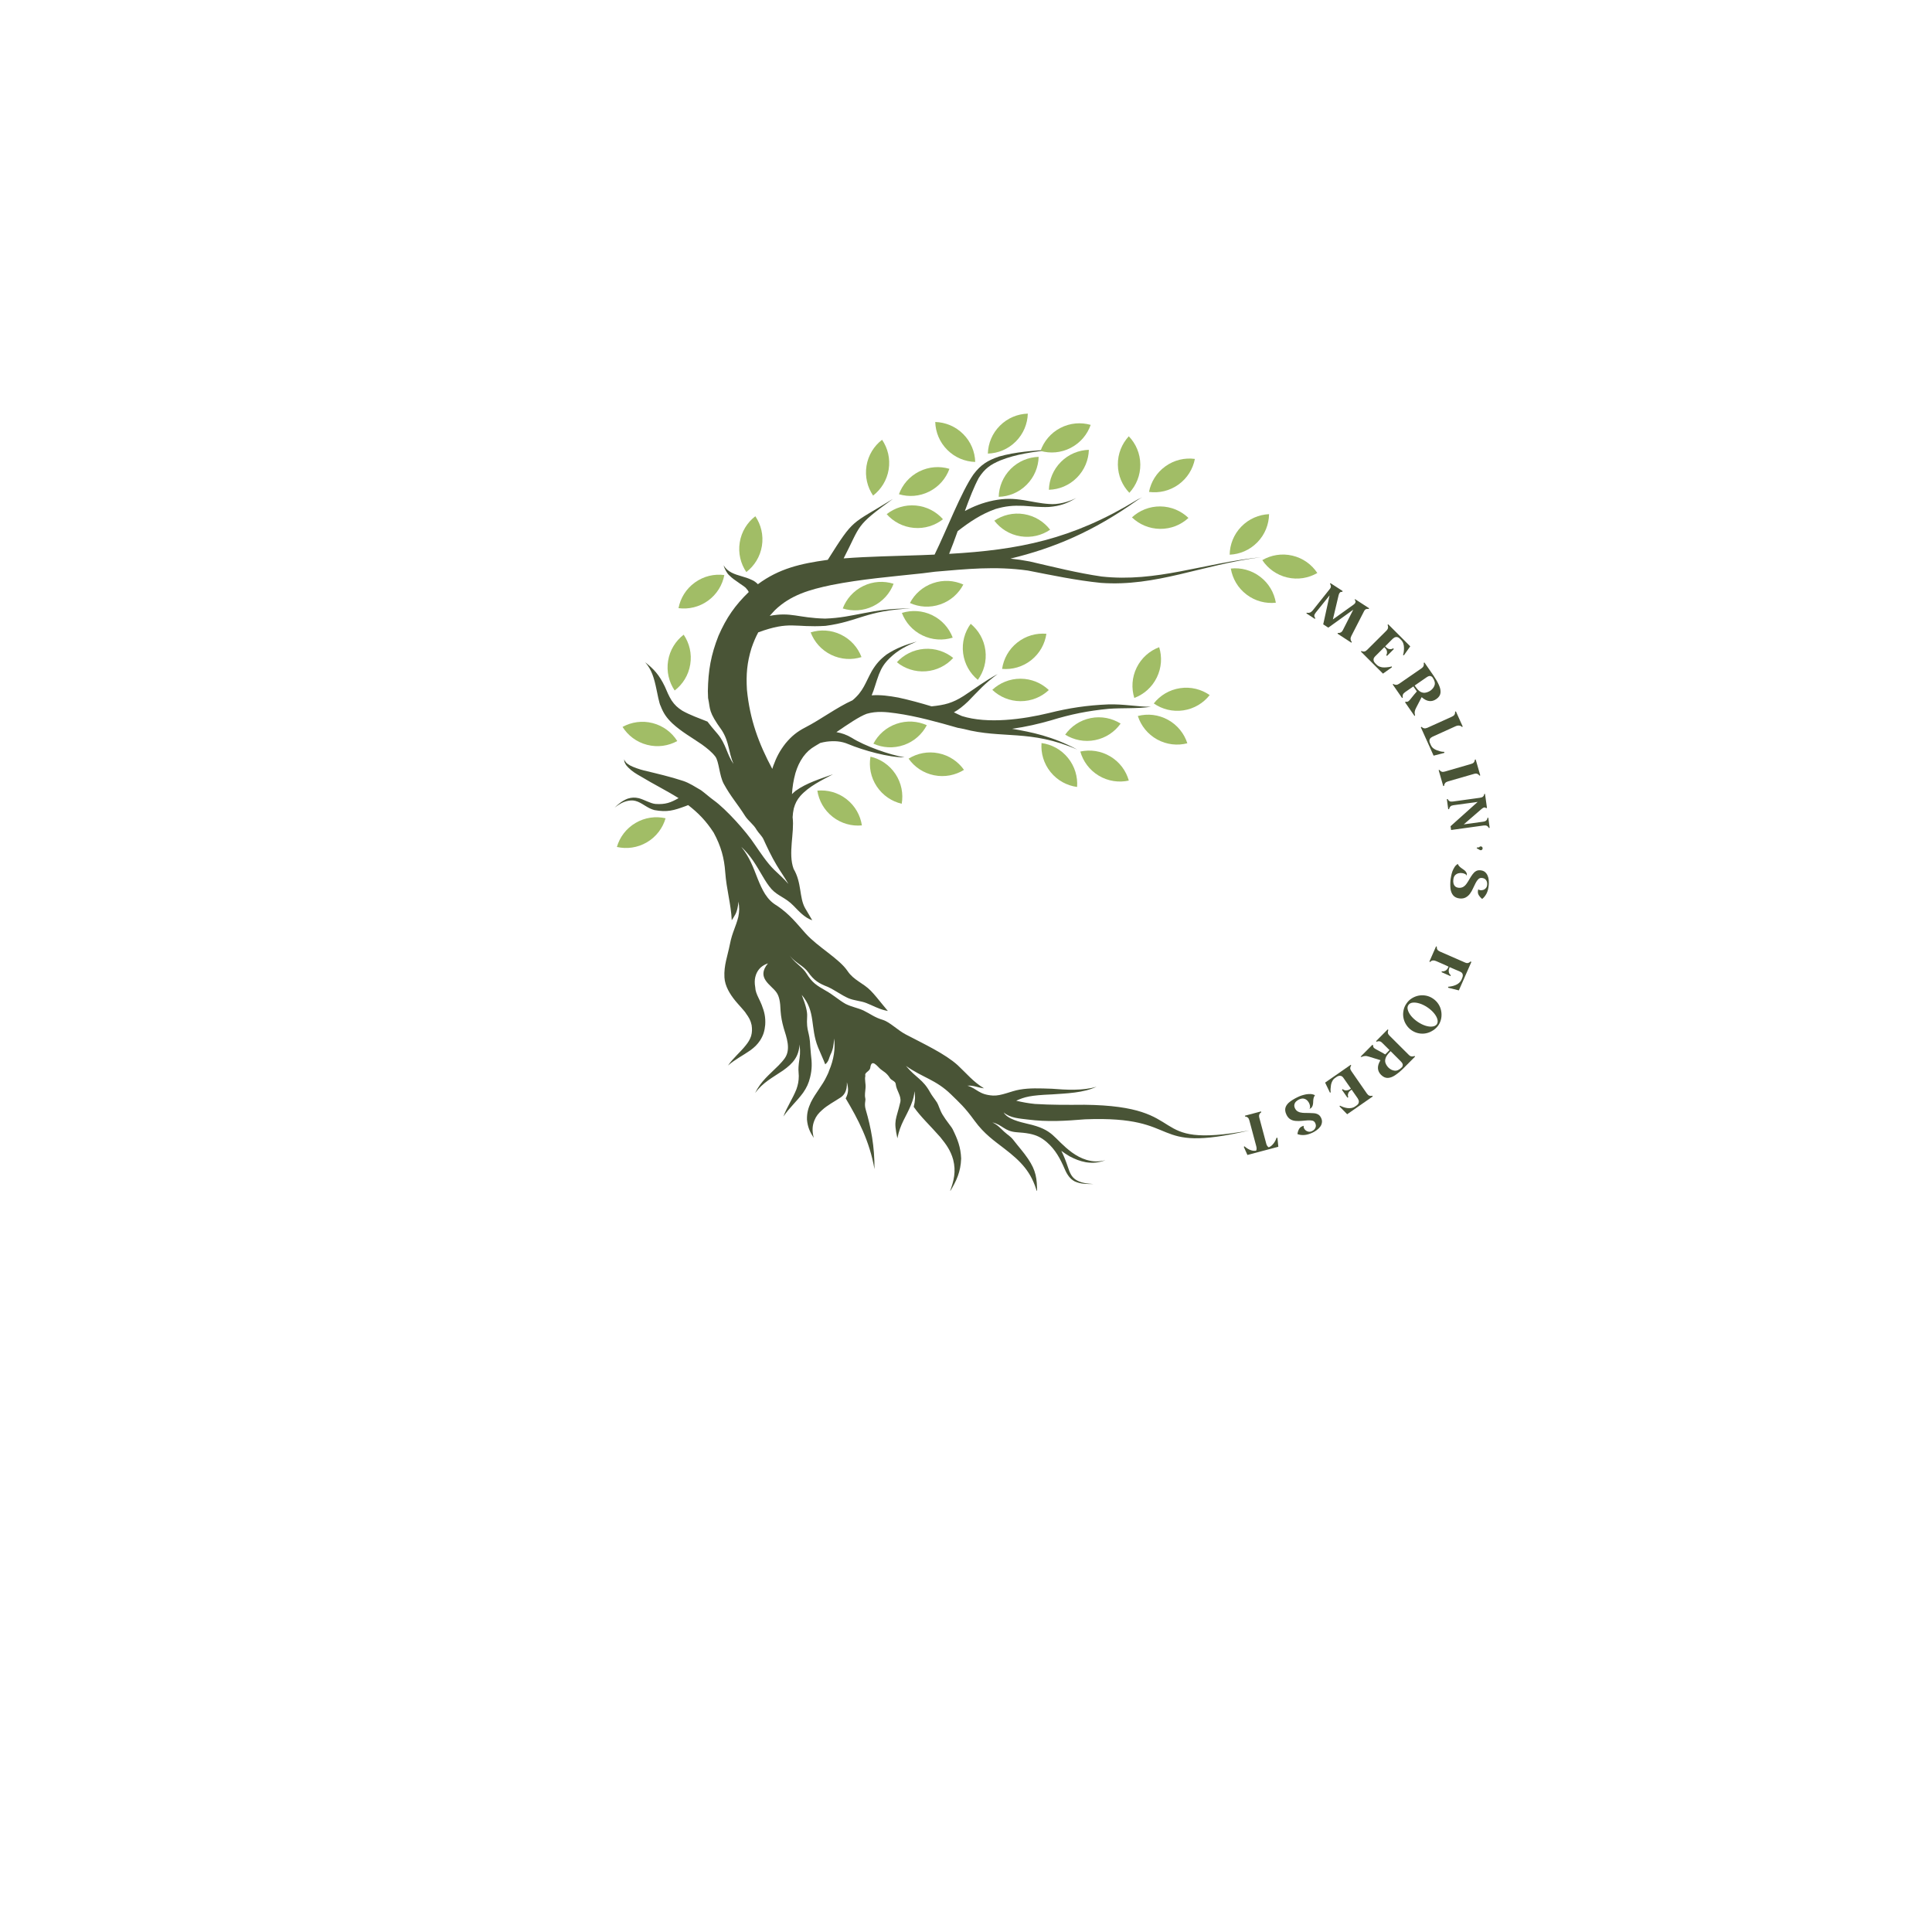 <svg xmlns="http://www.w3.org/2000/svg" xmlns:xlink="http://www.w3.org/1999/xlink" width="500" zoomAndPan="magnify" viewBox="0 0 375 375" height="500" preserveAspectRatio="xMidYMid meet" version="1.0"><defs><g/><clipPath id="7742a269c6"><path d="M 119.293 87 L 245 87 L 245 231.113 L 119.293 231.113 Z M 119.293 87 " clip-rule="nonzero"/></clipPath><clipPath id="7b333edc3d"><path d="M 191 80.363 L 200 80.363 L 200 89 L 191 89 Z M 191 80.363 " clip-rule="nonzero"/></clipPath><clipPath id="5144dde829"><path d="M 245 107.34 L 255.695 107.34 L 255.695 112.75 L 245 112.75 Z M 245 107.34 " clip-rule="nonzero"/></clipPath><clipPath id="9dc3e7cc6e"><path d="M 119.293 158 L 130 158 L 130 165 L 119.293 165 Z M 119.293 158 " clip-rule="nonzero"/></clipPath></defs><g fill="#495436" fill-opacity="1"><g transform="translate(239.67, 114.46)"><g/></g></g><g fill="#495436" fill-opacity="1"><g transform="translate(246.773, 116.383)"><g/></g></g><g fill="#495436" fill-opacity="1"><g transform="translate(253.555, 119.046)"><g><path d="M 4.688 -5.859 L 4.594 -5.734 C 4.594 -5.734 4.617 -5.688 4.672 -5.594 C 4.723 -5.508 4.754 -5.383 4.766 -5.219 C 4.773 -5.062 4.691 -4.879 4.516 -4.672 L 1.219 -0.531 C 1.031 -0.32 0.852 -0.191 0.688 -0.141 C 0.52 -0.098 0.379 -0.082 0.266 -0.094 C 0.16 -0.113 0.109 -0.125 0.109 -0.125 L 0 0 L 1.656 1.078 L 1.75 0.938 C 1.75 0.938 1.719 0.895 1.656 0.812 C 1.594 0.727 1.555 0.609 1.547 0.453 C 1.547 0.297 1.641 0.098 1.828 -0.141 L 4.516 -3.484 L 3.281 2.141 L 4.266 2.781 L 9.109 -0.703 L 7.109 3.234 C 6.973 3.492 6.828 3.656 6.672 3.719 C 6.523 3.789 6.395 3.82 6.281 3.812 C 6.176 3.801 6.125 3.797 6.125 3.797 L 6.062 3.953 L 8.75 5.703 L 8.828 5.547 C 8.828 5.547 8.789 5.5 8.719 5.406 C 8.656 5.312 8.613 5.176 8.594 5 C 8.57 4.832 8.625 4.625 8.75 4.375 L 11.172 -0.344 C 11.285 -0.582 11.414 -0.734 11.562 -0.797 C 11.707 -0.859 11.832 -0.879 11.938 -0.859 C 12.051 -0.848 12.109 -0.844 12.109 -0.844 L 12.188 -0.984 L 9.469 -2.75 L 9.375 -2.609 C 9.52 -2.516 9.578 -2.375 9.547 -2.188 C 9.516 -2.008 9.391 -1.844 9.172 -1.688 L 5.156 1.188 L 6.281 -3.562 C 6.344 -3.789 6.422 -3.945 6.516 -4.031 C 6.609 -4.125 6.703 -4.172 6.797 -4.172 C 6.898 -4.172 6.969 -4.164 7 -4.156 L 7.031 -4.344 Z M 4.688 -5.859 "/></g></g></g><g fill="#495436" fill-opacity="1"><g transform="translate(264.152, 126.471)"><g><path d="M 7.5 -2.562 L 7.812 -2.25 C 8.008 -2.051 8.148 -1.816 8.234 -1.547 C 8.316 -1.285 8.359 -1.031 8.359 -0.781 C 8.367 -0.531 8.359 -0.289 8.328 -0.062 C 8.305 0.156 8.273 0.332 8.234 0.469 C 8.191 0.602 8.172 0.672 8.172 0.672 L 8.344 0.719 L 9.578 -1.016 L 5.297 -5.297 L 5.172 -5.172 C 5.172 -5.172 5.191 -5.117 5.234 -5.016 C 5.273 -4.91 5.285 -4.773 5.266 -4.609 C 5.242 -4.441 5.141 -4.258 4.953 -4.062 L 1.219 -0.344 C 1.02 -0.145 0.836 -0.035 0.672 -0.016 C 0.504 0.004 0.367 -0.004 0.266 -0.047 C 0.172 -0.098 0.125 -0.125 0.125 -0.125 L 0 0 L 4.281 4.281 L 6.016 3.047 L 5.969 2.875 C 5.969 2.875 5.898 2.895 5.766 2.938 C 5.629 2.977 5.445 3.008 5.219 3.031 C 5 3.062 4.758 3.078 4.5 3.078 C 4.238 3.086 3.977 3.047 3.719 2.953 C 3.457 2.867 3.227 2.727 3.031 2.531 L 2.734 2.234 C 2.691 2.191 2.629 2.102 2.547 1.969 C 2.473 1.844 2.441 1.688 2.453 1.5 C 2.461 1.312 2.578 1.109 2.797 0.891 L 4.547 -0.859 L 4.641 -0.766 C 4.836 -0.566 4.961 -0.379 5.016 -0.203 C 5.066 -0.023 5.082 0.129 5.062 0.266 C 5.051 0.41 5.02 0.52 4.969 0.594 C 4.926 0.676 4.906 0.719 4.906 0.719 L 5.078 0.828 L 6.391 -0.484 L 6.266 -0.641 C 6.266 -0.641 6.223 -0.613 6.141 -0.562 C 6.066 -0.52 5.957 -0.488 5.812 -0.469 C 5.676 -0.457 5.52 -0.477 5.344 -0.531 C 5.176 -0.594 4.992 -0.723 4.797 -0.922 L 4.703 -1.016 L 6.172 -2.484 C 6.391 -2.68 6.582 -2.789 6.75 -2.812 C 6.926 -2.844 7.078 -2.828 7.203 -2.766 C 7.328 -2.703 7.426 -2.633 7.5 -2.562 Z M 7.5 -2.562 "/></g></g></g><g fill="#495436" fill-opacity="1"><g transform="translate(270.318, 132.845)"><g><path d="M 6.156 -4.266 L 6.016 -4.156 C 6.016 -4.156 6.023 -4.102 6.047 -4 C 6.066 -3.895 6.051 -3.766 6 -3.609 C 5.957 -3.453 5.82 -3.289 5.594 -3.125 L 1.25 -0.125 C 1.031 0.02 0.836 0.086 0.672 0.078 C 0.504 0.078 0.375 0.051 0.281 0 C 0.188 -0.062 0.141 -0.094 0.141 -0.094 L 0 0 L 1.828 2.641 L 1.969 2.547 C 1.969 2.547 1.957 2.492 1.938 2.391 C 1.914 2.285 1.93 2.148 1.984 1.984 C 2.047 1.816 2.203 1.645 2.453 1.469 L 4.016 0.391 C 4.016 0.391 4.047 0.438 4.109 0.531 C 4.18 0.625 4.258 0.734 4.344 0.859 C 4.438 0.992 4.516 1.109 4.578 1.203 C 4.641 1.297 4.676 1.348 4.688 1.359 C 4.664 1.379 4.617 1.438 4.547 1.531 C 4.473 1.625 4.344 1.773 4.156 1.984 C 3.977 2.203 3.719 2.523 3.375 2.953 C 3.195 3.172 3.039 3.301 2.906 3.344 C 2.781 3.383 2.68 3.391 2.609 3.359 C 2.535 3.336 2.5 3.328 2.5 3.328 L 2.422 3.5 L 4.25 6.141 L 4.344 5.969 C 4.344 5.969 4.328 5.906 4.297 5.781 C 4.266 5.664 4.258 5.5 4.281 5.281 C 4.312 5.062 4.406 4.805 4.562 4.516 L 5.625 2.469 C 6.613 3.352 7.562 3.477 8.469 2.844 C 8.957 2.508 9.227 2.109 9.281 1.641 C 9.332 1.18 9.227 0.672 8.969 0.109 C 8.719 -0.453 8.379 -1.047 7.953 -1.672 Z M 7.734 -1.359 C 8.129 -0.797 8.266 -0.301 8.141 0.125 C 8.016 0.551 7.738 0.914 7.312 1.219 C 7.02 1.406 6.719 1.531 6.406 1.594 C 6.094 1.664 5.77 1.617 5.438 1.453 C 5.102 1.285 4.766 0.945 4.422 0.438 L 4.266 0.219 L 6.547 -1.359 C 6.867 -1.586 7.129 -1.676 7.328 -1.625 C 7.523 -1.57 7.66 -1.484 7.734 -1.359 Z M 7.734 -1.359 "/></g></g></g><g fill="#495436" fill-opacity="1"><g transform="translate(275.776, 141.157)"><g><path d="M 8.141 -0.125 L 6.812 -3.078 L 6.656 -3.016 C 6.656 -3.016 6.656 -2.957 6.656 -2.844 C 6.664 -2.727 6.629 -2.598 6.547 -2.453 C 6.473 -2.305 6.312 -2.176 6.062 -2.062 L 1.266 0.109 C 1.016 0.211 0.805 0.242 0.641 0.203 C 0.484 0.172 0.363 0.113 0.281 0.031 C 0.195 -0.039 0.156 -0.078 0.156 -0.078 L 0 0 L 2.484 5.516 L 4.547 4.984 L 4.578 4.781 C 4.578 4.781 4.504 4.773 4.359 4.766 C 4.211 4.766 4.031 4.738 3.812 4.688 C 3.602 4.633 3.375 4.562 3.125 4.469 C 2.883 4.383 2.656 4.258 2.438 4.094 C 2.227 3.926 2.066 3.719 1.953 3.469 L 1.766 3.047 C 1.723 2.953 1.691 2.832 1.672 2.688 C 1.66 2.539 1.695 2.391 1.781 2.234 C 1.875 2.086 2.047 1.953 2.297 1.828 L 6.812 -0.219 C 7.031 -0.312 7.223 -0.348 7.391 -0.328 C 7.555 -0.316 7.691 -0.281 7.797 -0.219 C 7.898 -0.156 7.961 -0.098 7.984 -0.047 Z M 8.141 -0.125 "/></g></g></g><g fill="#495436" fill-opacity="1"><g transform="translate(279.241, 149.486)"><g><path d="M 7.188 -2.078 L 7.031 -2.031 C 7.031 -2.031 7.02 -1.973 7 -1.859 C 6.988 -1.754 6.93 -1.633 6.828 -1.5 C 6.734 -1.375 6.555 -1.273 6.297 -1.203 L 1.234 0.266 C 0.961 0.348 0.75 0.359 0.594 0.297 C 0.445 0.242 0.336 0.172 0.266 0.078 C 0.203 -0.004 0.172 -0.047 0.172 -0.047 L 0 0 L 0.891 3.094 L 1.062 3.047 C 1.062 3.047 1.066 2.988 1.078 2.875 C 1.098 2.77 1.16 2.645 1.266 2.5 C 1.367 2.363 1.562 2.254 1.844 2.172 L 6.781 0.75 C 7.07 0.656 7.301 0.641 7.469 0.703 C 7.633 0.773 7.75 0.852 7.812 0.938 C 7.883 1.02 7.922 1.062 7.922 1.062 L 8.078 1.016 Z M 7.188 -2.078 "/></g></g></g><g fill="#495436" fill-opacity="1"><g transform="translate(280.832, 155.119)"><g><path d="M 7.781 1.641 L 7.406 -1.031 L 7.25 -1 C 7.25 -1 7.238 -0.941 7.219 -0.828 C 7.207 -0.723 7.141 -0.613 7.016 -0.5 C 6.898 -0.383 6.691 -0.305 6.391 -0.266 L 1.188 0.453 C 0.895 0.492 0.676 0.473 0.531 0.391 C 0.395 0.316 0.301 0.227 0.25 0.125 C 0.195 0.02 0.172 -0.031 0.172 -0.031 L 0 0 L 0.266 1.953 L 0.438 1.922 C 0.438 1.922 0.453 1.863 0.484 1.75 C 0.516 1.645 0.586 1.531 0.703 1.406 C 0.816 1.289 1.008 1.211 1.281 1.172 L 5.984 0.531 L 0.719 5.25 L 0.828 5.984 L 7.141 5.109 C 7.41 5.078 7.617 5.098 7.766 5.172 C 7.91 5.254 8.008 5.344 8.062 5.438 C 8.125 5.539 8.156 5.594 8.156 5.594 L 8.312 5.562 L 8.047 3.594 L 7.891 3.625 C 7.891 3.625 7.879 3.676 7.859 3.781 C 7.848 3.895 7.781 4.008 7.656 4.125 C 7.539 4.25 7.332 4.332 7.031 4.375 L 3.281 4.891 L 6.734 1.906 C 6.941 1.727 7.109 1.629 7.234 1.609 C 7.359 1.598 7.453 1.613 7.516 1.656 C 7.578 1.707 7.617 1.75 7.641 1.781 Z M 7.781 1.641 "/></g></g></g><g fill="#495436" fill-opacity="1"><g transform="translate(281.789, 164.389)"><g><path d="M 5.312 0.062 C 5.258 0.094 5.203 0.102 5.141 0.094 C 5.078 0.082 5.02 0.082 4.969 0.094 C 4.914 0.113 4.867 0.164 4.828 0.25 L 5.453 0.594 C 5.547 0.645 5.641 0.656 5.734 0.625 C 5.828 0.594 5.898 0.531 5.953 0.438 C 5.992 0.352 6 0.258 5.969 0.156 C 5.945 0.051 5.891 -0.02 5.797 -0.062 C 5.711 -0.102 5.625 -0.113 5.531 -0.094 C 5.445 -0.07 5.375 -0.02 5.312 0.062 Z M 5.312 0.062 "/></g></g></g><g fill="#495436" fill-opacity="1"><g transform="translate(281.886, 167.58)"><g><path d="M 7.078 4.219 C 7.109 3.914 7.109 3.602 7.078 3.281 C 7.055 2.957 6.984 2.656 6.859 2.375 C 6.742 2.102 6.57 1.867 6.344 1.672 C 6.113 1.484 5.816 1.375 5.453 1.344 C 5.109 1.312 4.816 1.367 4.578 1.516 C 4.336 1.66 4.125 1.863 3.938 2.125 C 3.75 2.383 3.566 2.66 3.391 2.953 L 3.297 3.125 C 3.129 3.414 2.953 3.691 2.766 3.953 C 2.586 4.211 2.375 4.414 2.125 4.562 C 1.875 4.707 1.578 4.766 1.234 4.734 C 0.941 4.703 0.711 4.609 0.547 4.453 C 0.391 4.297 0.285 4.102 0.234 3.875 C 0.18 3.645 0.172 3.422 0.203 3.203 C 0.234 2.816 0.344 2.52 0.531 2.312 C 0.727 2.113 0.953 1.984 1.203 1.922 C 1.453 1.859 1.695 1.848 1.938 1.891 C 2.188 1.93 2.391 2 2.547 2.094 C 2.711 2.195 2.789 2.312 2.781 2.438 C 2.844 2.188 2.832 1.977 2.75 1.812 C 2.664 1.645 2.547 1.492 2.391 1.359 C 2.234 1.234 2.066 1.113 1.891 1 C 1.711 0.883 1.551 0.754 1.406 0.609 C 1.258 0.473 1.148 0.305 1.078 0.109 C 0.828 0.254 0.617 0.453 0.453 0.703 C 0.285 0.961 0.145 1.238 0.031 1.531 C -0.07 1.82 -0.148 2.102 -0.203 2.375 C -0.266 2.656 -0.305 2.891 -0.328 3.078 C -0.398 3.766 -0.406 4.375 -0.344 4.906 C -0.281 5.438 -0.109 5.867 0.172 6.203 C 0.453 6.547 0.879 6.75 1.453 6.812 C 1.922 6.852 2.316 6.781 2.641 6.594 C 2.961 6.414 3.234 6.172 3.453 5.859 C 3.68 5.547 3.875 5.207 4.031 4.844 C 4.195 4.488 4.359 4.156 4.516 3.844 C 4.672 3.531 4.848 3.273 5.047 3.078 C 5.242 2.879 5.477 2.797 5.75 2.828 C 6.102 2.859 6.367 2.992 6.547 3.234 C 6.734 3.484 6.805 3.801 6.766 4.188 C 6.742 4.445 6.656 4.66 6.5 4.828 C 6.352 4.992 6.18 5.102 5.984 5.156 C 5.785 5.219 5.598 5.234 5.422 5.203 C 5.242 5.18 5.117 5.117 5.047 5.016 C 4.922 5.453 4.941 5.816 5.109 6.109 C 5.273 6.398 5.504 6.664 5.797 6.906 C 6.129 6.656 6.41 6.312 6.641 5.875 C 6.867 5.445 7.016 4.895 7.078 4.219 Z M 7.078 4.219 "/></g></g></g><g fill="#495436" fill-opacity="1"><g transform="translate(280.722, 176.626)"><g/></g></g><g fill="#495436" fill-opacity="1"><g transform="translate(278.739, 183.687)"><g><path d="M 5.109 6.047 L 4.938 6.469 C 4.82 6.719 4.66 6.93 4.453 7.109 C 4.242 7.285 4.02 7.422 3.781 7.516 C 3.539 7.617 3.305 7.691 3.078 7.734 C 2.859 7.785 2.676 7.816 2.531 7.828 C 2.395 7.836 2.328 7.844 2.328 7.844 L 2.359 8.031 L 4.422 8.547 L 6.859 3.016 L 6.688 2.938 C 6.688 2.938 6.645 2.973 6.562 3.047 C 6.477 3.129 6.352 3.191 6.188 3.234 C 6.031 3.273 5.832 3.238 5.594 3.125 L 0.766 1.016 C 0.504 0.898 0.332 0.77 0.25 0.625 C 0.176 0.477 0.141 0.348 0.141 0.234 C 0.148 0.117 0.156 0.062 0.156 0.062 L 0 0 L -1.297 2.953 L -1.125 3.031 C -1.102 2.977 -1.039 2.914 -0.938 2.844 C -0.844 2.781 -0.711 2.742 -0.547 2.734 C -0.391 2.723 -0.191 2.77 0.047 2.875 C 0.547 3.094 0.988 3.285 1.375 3.453 C 1.77 3.629 2.117 3.789 2.422 3.938 L 2.375 4.047 C 2.27 4.297 2.145 4.477 2 4.594 C 1.863 4.707 1.723 4.781 1.578 4.812 C 1.441 4.852 1.328 4.863 1.234 4.844 C 1.148 4.832 1.109 4.828 1.109 4.828 L 1.078 5.016 L 2.781 5.766 L 2.875 5.609 C 2.875 5.609 2.836 5.578 2.766 5.516 C 2.691 5.461 2.625 5.375 2.562 5.25 C 2.5 5.125 2.461 4.969 2.453 4.781 C 2.441 4.602 2.488 4.391 2.594 4.141 L 2.641 4.031 C 3.117 4.238 3.488 4.398 3.75 4.516 C 4.008 4.629 4.195 4.707 4.312 4.75 C 4.438 4.801 4.508 4.832 4.531 4.844 C 4.551 4.852 4.562 4.859 4.562 4.859 C 4.832 4.973 5.008 5.102 5.094 5.25 C 5.176 5.406 5.207 5.551 5.188 5.688 C 5.176 5.832 5.148 5.953 5.109 6.047 Z M 5.109 6.047 "/></g></g></g><g fill="#495436" fill-opacity="1"><g transform="translate(275.04, 191.734)"><g><path d="M 4.156 7.266 C 4.438 6.836 4.617 6.383 4.703 5.906 C 4.785 5.426 4.781 4.953 4.688 4.484 C 4.602 4.016 4.426 3.57 4.156 3.156 C 3.883 2.738 3.535 2.383 3.109 2.094 C 2.68 1.801 2.223 1.609 1.734 1.516 C 1.254 1.43 0.781 1.43 0.312 1.516 C -0.156 1.609 -0.598 1.785 -1.016 2.047 C -1.43 2.305 -1.781 2.648 -2.062 3.078 C -2.352 3.492 -2.539 3.941 -2.625 4.422 C -2.719 4.91 -2.719 5.391 -2.625 5.859 C -2.531 6.336 -2.348 6.781 -2.078 7.188 C -1.816 7.602 -1.473 7.957 -1.047 8.25 C -0.617 8.539 -0.16 8.734 0.328 8.828 C 0.816 8.922 1.289 8.922 1.75 8.828 C 2.219 8.734 2.66 8.551 3.078 8.281 C 3.504 8.02 3.863 7.68 4.156 7.266 Z M 3.859 7.062 C 3.672 7.32 3.379 7.473 2.984 7.516 C 2.598 7.566 2.156 7.516 1.656 7.359 C 1.156 7.203 0.648 6.953 0.141 6.609 C -0.367 6.266 -0.789 5.891 -1.125 5.484 C -1.457 5.078 -1.676 4.68 -1.781 4.297 C -1.895 3.922 -1.859 3.602 -1.672 3.344 C -1.504 3.082 -1.223 2.926 -0.828 2.875 C -0.43 2.832 0.016 2.891 0.516 3.047 C 1.016 3.203 1.52 3.453 2.031 3.797 C 2.539 4.141 2.961 4.516 3.297 4.922 C 3.629 5.328 3.848 5.719 3.953 6.094 C 4.055 6.477 4.023 6.801 3.859 7.062 Z M 3.859 7.062 "/></g></g></g><g fill="#495436" fill-opacity="1"><g transform="translate(269.356, 199.801)"><g><path d="M 5.312 5.281 L 5.188 5.156 C 5.188 5.156 5.133 5.176 5.031 5.219 C 4.926 5.258 4.789 5.27 4.625 5.25 C 4.457 5.238 4.273 5.133 4.078 4.938 L 0.344 1.219 C 0.156 1.031 0.051 0.852 0.031 0.688 C 0.008 0.52 0.02 0.383 0.062 0.281 C 0.102 0.176 0.125 0.125 0.125 0.125 L 0 0 L -2.266 2.281 L -2.141 2.406 C -2.141 2.406 -2.094 2.383 -2 2.344 C -1.906 2.301 -1.77 2.289 -1.594 2.312 C -1.414 2.332 -1.223 2.453 -1.016 2.672 L 0.344 4.016 C 0.344 4.016 0.301 4.055 0.219 4.141 C 0.145 4.223 0.055 4.316 -0.047 4.422 C -0.16 4.535 -0.258 4.633 -0.344 4.719 C -0.426 4.801 -0.473 4.848 -0.484 4.859 C -0.504 4.836 -0.566 4.801 -0.672 4.75 C -0.773 4.695 -0.945 4.598 -1.188 4.453 C -1.438 4.316 -1.801 4.117 -2.281 3.859 C -2.539 3.723 -2.703 3.594 -2.766 3.469 C -2.828 3.344 -2.848 3.242 -2.828 3.172 C -2.816 3.109 -2.812 3.078 -2.812 3.078 L -3 3.016 L -5.266 5.297 L -5.078 5.359 C -5.078 5.359 -5.02 5.332 -4.906 5.281 C -4.789 5.227 -4.625 5.191 -4.406 5.172 C -4.195 5.148 -3.938 5.191 -3.625 5.297 L -1.406 5.984 C -2.102 7.109 -2.062 8.062 -1.281 8.844 C -0.852 9.258 -0.406 9.453 0.062 9.422 C 0.531 9.391 1.016 9.195 1.516 8.844 C 2.023 8.5 2.551 8.055 3.094 7.516 Z M 2.75 7.359 C 2.258 7.848 1.789 8.066 1.344 8.016 C 0.906 7.973 0.5 7.77 0.125 7.406 C -0.113 7.156 -0.289 6.883 -0.406 6.594 C -0.531 6.301 -0.535 5.973 -0.422 5.609 C -0.316 5.254 -0.051 4.859 0.375 4.422 L 0.562 4.234 L 2.516 6.188 C 2.797 6.469 2.93 6.707 2.922 6.906 C 2.91 7.102 2.852 7.254 2.75 7.359 Z M 2.75 7.359 "/></g></g></g><g fill="#495436" fill-opacity="1"><g transform="translate(262.174, 206.679)"><g><path d="M 1.203 7.844 L 0.844 8.094 C 0.613 8.25 0.359 8.348 0.078 8.391 C -0.191 8.43 -0.453 8.43 -0.703 8.391 C -0.953 8.348 -1.188 8.289 -1.406 8.219 C -1.625 8.145 -1.789 8.078 -1.906 8.016 C -2.031 7.953 -2.094 7.922 -2.094 7.922 L -2.172 8.078 L -0.688 9.594 L 4.281 6.141 L 4.172 6 C 4.172 6 4.113 6.008 4 6.031 C 3.895 6.051 3.766 6.035 3.609 5.984 C 3.453 5.93 3.297 5.797 3.141 5.578 L 0.141 1.25 C -0.023 1.02 -0.102 0.82 -0.094 0.656 C -0.082 0.5 -0.051 0.375 0 0.281 C 0.062 0.188 0.094 0.141 0.094 0.141 L 0 0 L -4.969 3.453 L -4.047 5.375 L -3.875 5.375 C -3.875 5.375 -3.883 5.301 -3.906 5.156 C -3.926 5.008 -3.926 4.82 -3.906 4.594 C -3.895 4.375 -3.867 4.141 -3.828 3.891 C -3.785 3.641 -3.695 3.391 -3.562 3.141 C -3.438 2.898 -3.258 2.703 -3.031 2.547 L -2.688 2.312 C -2.633 2.27 -2.535 2.223 -2.391 2.172 C -2.254 2.117 -2.094 2.113 -1.906 2.156 C -1.719 2.195 -1.539 2.344 -1.375 2.594 L 0.031 4.609 L -0.078 4.703 C -0.305 4.848 -0.508 4.93 -0.688 4.953 C -0.863 4.984 -1.02 4.977 -1.156 4.938 C -1.289 4.895 -1.391 4.848 -1.453 4.797 C -1.523 4.742 -1.562 4.719 -1.562 4.719 L -1.703 4.859 L -0.641 6.375 L -0.469 6.297 C -0.469 6.297 -0.484 6.25 -0.516 6.156 C -0.547 6.07 -0.555 5.957 -0.547 5.812 C -0.535 5.676 -0.488 5.523 -0.406 5.359 C -0.32 5.203 -0.164 5.051 0.062 4.906 L 0.172 4.812 L 1.359 6.516 C 1.516 6.766 1.586 6.973 1.578 7.141 C 1.578 7.316 1.535 7.461 1.453 7.578 C 1.367 7.691 1.285 7.781 1.203 7.844 Z M 1.203 7.844 "/></g></g></g><g fill="#495436" fill-opacity="1"><g transform="translate(254.782, 211.603)"><g><path d="M 0 8.234 C 0.27 8.109 0.535 7.945 0.797 7.75 C 1.055 7.562 1.273 7.348 1.453 7.109 C 1.641 6.867 1.754 6.598 1.797 6.297 C 1.848 6.004 1.797 5.695 1.641 5.375 C 1.492 5.062 1.297 4.836 1.047 4.703 C 0.797 4.566 0.508 4.488 0.188 4.469 C -0.133 4.445 -0.461 4.43 -0.797 4.422 L -1 4.422 C -1.332 4.43 -1.656 4.422 -1.969 4.391 C -2.289 4.367 -2.578 4.289 -2.828 4.156 C -3.086 4.031 -3.289 3.812 -3.438 3.5 C -3.562 3.219 -3.594 2.969 -3.531 2.75 C -3.477 2.531 -3.367 2.344 -3.203 2.188 C -3.035 2.031 -2.852 1.906 -2.656 1.812 C -2.301 1.645 -1.988 1.586 -1.719 1.641 C -1.445 1.703 -1.219 1.828 -1.031 2.016 C -0.852 2.203 -0.719 2.41 -0.625 2.641 C -0.539 2.867 -0.5 3.078 -0.5 3.266 C -0.5 3.461 -0.555 3.586 -0.672 3.641 C -0.422 3.566 -0.242 3.445 -0.141 3.281 C -0.035 3.125 0.031 2.941 0.062 2.734 C 0.094 2.535 0.109 2.332 0.109 2.125 C 0.117 1.926 0.145 1.727 0.188 1.531 C 0.238 1.332 0.328 1.148 0.453 0.984 C 0.203 0.848 -0.07 0.77 -0.375 0.75 C -0.688 0.738 -0.992 0.758 -1.297 0.812 C -1.598 0.875 -1.879 0.945 -2.141 1.031 C -2.41 1.125 -2.629 1.211 -2.797 1.297 C -3.422 1.586 -3.945 1.895 -4.375 2.219 C -4.812 2.539 -5.102 2.906 -5.25 3.312 C -5.395 3.727 -5.344 4.203 -5.094 4.734 C -4.895 5.16 -4.633 5.469 -4.312 5.656 C -4 5.844 -3.648 5.945 -3.266 5.969 C -2.879 6 -2.488 5.992 -2.094 5.953 C -1.707 5.91 -1.336 5.879 -0.984 5.859 C -0.641 5.836 -0.332 5.852 -0.062 5.906 C 0.195 5.969 0.383 6.125 0.5 6.375 C 0.656 6.695 0.672 7 0.547 7.281 C 0.43 7.57 0.203 7.797 -0.141 7.953 C -0.379 8.066 -0.609 8.098 -0.828 8.047 C -1.047 8.004 -1.227 7.914 -1.375 7.781 C -1.531 7.645 -1.641 7.492 -1.703 7.328 C -1.766 7.16 -1.766 7.02 -1.703 6.906 C -2.16 7.02 -2.469 7.223 -2.625 7.516 C -2.789 7.805 -2.898 8.141 -2.953 8.516 C -2.578 8.672 -2.145 8.734 -1.656 8.703 C -1.164 8.68 -0.613 8.523 0 8.234 Z M 0 8.234 "/></g></g></g><g fill="#495436" fill-opacity="1"><g transform="translate(246.466, 215.274)"><g><path d="M 1.656 7.312 L 1.484 5.578 L 1.312 5.562 C 1.312 5.562 1.285 5.629 1.234 5.766 C 1.191 5.91 1.109 6.086 0.984 6.297 C 0.867 6.516 0.711 6.723 0.516 6.922 C 0.328 7.129 0.086 7.297 -0.203 7.422 C -0.285 7.379 -0.367 7.305 -0.453 7.203 C -0.547 7.098 -0.617 6.953 -0.672 6.766 L -2.031 1.688 C -2.102 1.414 -2.102 1.203 -2.031 1.047 C -1.969 0.891 -1.891 0.781 -1.797 0.719 C -1.703 0.656 -1.656 0.625 -1.656 0.625 L -1.703 0.453 L -4.828 1.281 L -4.781 1.453 C -4.781 1.453 -4.723 1.457 -4.609 1.469 C -4.504 1.488 -4.383 1.551 -4.25 1.656 C -4.125 1.77 -4.023 1.969 -3.953 2.25 L -2.625 7.219 C -2.57 7.426 -2.551 7.598 -2.562 7.734 C -2.57 7.879 -2.609 7.992 -2.672 8.078 C -2.984 8.117 -3.273 8.098 -3.547 8.016 C -3.816 7.941 -4.055 7.836 -4.266 7.703 C -4.473 7.578 -4.633 7.461 -4.75 7.359 C -4.875 7.266 -4.938 7.219 -4.938 7.219 L -5.047 7.328 L -4.344 8.906 Z M 1.656 7.312 "/></g></g></g><g clip-path="url(#7742a269c6)"><path fill="#495436" d="M 223.395 137.188 C 220.676 137.586 217.898 137.375 215.168 137.582 C 211.164 137.969 207.828 138.641 203.984 139.824 C 201.629 140.504 199.055 141.098 196.438 141.457 C 200.23 142.109 204.219 142.887 209.082 145.484 C 199.969 141.535 194.5 143.457 187.074 141.496 C 186.68 141.434 186.289 141.355 185.902 141.27 C 181.973 140.145 177.941 139.016 173.883 138.445 C 171.941 138.172 170.145 137.992 168.238 138.543 C 166.812 139.051 164.547 140.602 162.344 142.109 C 163.371 142.281 164.336 142.613 165.332 143.211 C 167.762 144.758 172.738 146.562 175.594 146.992 C 172.594 147.074 167.465 145.605 164.66 144.434 C 163.25 143.836 161.949 143.773 160.445 143.953 C 160.016 144.02 159.605 144.102 159.211 144.207 C 158.867 144.422 158.543 144.613 158.242 144.785 C 157.227 145.375 156.582 145.969 155.887 146.906 C 155.168 147.938 154.766 148.852 154.395 150.047 C 154.004 151.461 153.801 152.797 153.723 154.141 C 153.93 153.93 154.16 153.719 154.418 153.508 C 156.559 151.961 159.223 151.176 161.684 150.281 C 159.5 151.438 157.02 152.621 155.355 154.484 C 154.684 155.277 154.352 155.926 154.074 156.922 C 153.945 157.508 153.875 158.066 153.848 158.625 L 153.852 158.652 C 154.227 161.684 152.93 165.645 154.039 168.648 C 155.648 171.379 155.105 174.188 156.262 176.254 C 156.441 176.578 157.484 178.297 157.656 178.621 C 156.199 178.145 155.105 176.914 154.02 175.801 C 152.445 174.188 151.02 173.949 149.762 172.586 C 149.086 171.82 148.594 171.031 148.078 170.156 C 146.727 167.891 145.836 166.215 143.871 164.359 C 145.531 166.449 146.148 168.219 147.098 170.648 C 147.52 171.68 147.914 172.594 148.508 173.547 C 149.176 174.551 149.785 175.188 150.832 175.805 C 153.359 177.516 154.699 179.328 156.371 181.184 C 158.785 183.867 162.867 186.031 164.535 188.512 C 165.715 190.266 167.543 190.797 169.004 192.289 C 169.766 193.07 170.512 194.012 171.355 195.047 C 171.668 195.43 171.988 195.824 172.332 196.227 C 172.156 196.188 171.977 196.152 171.801 196.117 C 170.398 195.781 169.449 195.195 168.141 194.684 C 167.035 194.25 165.824 194.242 164.66 193.746 C 163.348 193.172 162.109 192.219 160.691 191.559 C 158.93 190.883 158 190.297 156.867 188.711 C 155.992 187.492 154.492 186.938 153.438 185.672 C 153.391 185.613 153.34 185.551 153.293 185.488 C 153.332 185.547 153.375 185.605 153.418 185.66 C 153.996 186.441 154.66 186.988 155.262 187.527 C 154.59 187.004 153.836 186.449 153.203 185.547 C 153.836 186.449 154.59 187.004 155.262 187.527 C 155.742 187.957 156.184 188.387 156.52 188.926 C 157.711 190.832 158.5 191.25 160.324 192.316 C 161.734 193.105 162.805 194.105 164.137 194.863 C 165.383 195.473 166.406 195.605 167.562 196.117 C 168.988 196.812 169.781 197.508 171.402 197.973 C 172.758 198.418 174.238 199.965 175.793 200.777 C 179.488 202.711 183.43 204.543 185.875 206.742 C 187.715 208.461 188.832 209.918 190.996 211.246 C 189.805 211.109 188.953 210.629 187.781 210.734 C 189.68 211.301 189.969 212.477 192.738 212.648 C 194.391 212.727 196.176 211.789 197.926 211.492 C 199.863 211.164 201.637 211.238 204.18 211.324 C 206.871 211.543 210.266 211.734 212.848 210.926 C 210.34 212.141 206.945 212.227 204.18 212.422 C 199.984 212.598 198.875 212.906 197.246 213.648 C 198.457 213.945 199.676 214.156 200.883 214.277 C 204.035 214.48 207.32 214.457 210.484 214.434 C 231.918 214.676 221.727 223.172 242.504 219.422 C 222.504 224.066 230.086 216.5 210.621 217.258 C 206.766 217.57 203.367 217.793 199.496 217.301 C 197.965 217.102 196.09 217.039 194.816 215.922 C 195.512 217.211 198.012 217.789 199.375 218.113 C 204.684 219.285 204.32 220.887 208.062 223.688 C 209.004 224.352 209.797 224.793 210.902 225.137 C 212.227 225.512 213.227 225.523 214.566 225.191 C 213.234 225.688 212.199 225.797 210.793 225.594 C 209.578 225.367 208.684 225.004 207.598 224.434 C 206.988 224.078 206.473 223.723 206.004 223.379 C 206.52 224.391 206.922 225.453 207.316 226.633 C 207.48 227.145 207.641 227.574 207.91 228.039 C 208.164 228.438 208.387 228.688 208.777 228.961 C 209.789 229.625 210.992 229.734 212.172 229.816 C 210.934 229.832 209.723 229.832 208.578 229.297 C 208.102 229.035 207.809 228.773 207.469 228.348 C 207.105 227.871 206.883 227.434 206.648 226.883 C 205.77 224.859 204.859 223.156 203.18 221.688 C 202.09 220.766 201.211 220.34 199.82 220.051 C 198.961 219.883 198.152 219.828 197.32 219.766 C 194.922 219.578 194.602 218.324 192.617 217.859 C 193.621 218.324 194.16 218.969 194.895 219.648 C 195.629 220.332 196.109 220.504 196.738 221.324 C 197.645 222.504 198.695 223.66 199.543 224.922 C 201.098 227.219 201.289 228.766 201.297 231.414 C 200.191 227.477 198.191 225.445 194.984 222.973 C 193 221.441 191.051 220.129 189.152 217.523 C 187.184 214.82 186.285 214.094 184.602 212.434 C 181.66 209.551 179.043 209.156 175.848 206.891 C 177.824 209.273 179.129 209.441 180.566 212.078 C 180.891 212.676 181.441 213.324 181.879 214.008 C 182.168 214.453 182.398 215.426 182.945 216.344 C 183.656 217.539 184.684 218.707 184.91 219.18 C 185.871 221.137 186.473 222.66 186.559 224.871 C 186.473 227.434 185.66 229.207 184.34 231.367 C 185.164 229.195 185.594 227.371 185.008 225.078 C 184.504 223.293 183.672 222.156 182.527 220.734 C 180.562 218.488 178.594 216.668 177.352 214.836 C 177.629 213.699 177.695 212.879 177.477 211.797 C 177.477 212.512 177.281 213.355 176.812 214.492 C 175.852 216.824 174.738 218.113 174.18 220.941 C 173.395 217.293 173.914 217.512 174.758 213.887 C 174.977 212.676 174 211.695 173.867 210.461 C 173.832 209.789 172.992 209.758 172.68 209.168 C 172.047 208.18 171.426 207.957 170.898 207.508 C 170.297 207 169.164 205.355 168.918 207.25 C 168.824 207.992 167.727 208.137 167.969 208.809 C 167.777 209.543 168.086 210.395 167.996 211.211 C 167.797 213.02 167.914 212.758 167.98 213.348 C 168.016 213.652 167.734 214.324 168.027 215.336 C 169.07 218.918 169.766 222.531 169.738 226.938 C 168.777 221.43 166.535 217.211 164.148 213.199 C 164.723 212.086 164.703 211.305 164.383 210.062 C 164.453 211.859 163.77 212.613 163.141 213.031 C 161.926 213.836 160.578 214.527 159.574 215.457 C 158.875 216.074 158.422 216.609 158.07 217.484 C 157.598 218.656 157.656 219.648 157.945 220.863 C 157.18 219.684 156.758 218.723 156.633 217.312 C 156.609 216.031 156.863 215.113 157.391 213.957 C 158.301 212.129 159.656 210.633 160.422 208.973 C 160.625 208.574 160.809 208.207 160.93 207.801 C 161.836 205.703 162.184 203.398 161.891 201.574 C 161.84 202.711 161.711 203.711 161.184 204.73 C 160.898 205.336 160.887 206.016 160.176 206.586 C 159.84 205.676 159.203 204.324 158.785 203.293 C 157.211 199.371 158.402 196.375 155.613 193.102 C 156.445 195.203 156.719 196.41 156.664 197.305 C 156.484 200.379 157.16 200.055 157.273 203.156 C 157.285 203.582 157.383 204.066 157.402 204.66 C 157.609 206.258 157.633 207.523 157.246 209.094 C 156.957 210.285 156.574 211.105 155.879 212.109 C 154.66 213.777 153.25 214.969 152.059 216.719 C 152.734 214.867 153.855 213.273 154.582 211.434 C 154.906 210.512 155.039 209.82 155.043 208.84 C 154.98 207.762 154.934 207.535 155.051 206.43 C 155.273 204.758 155.375 204.496 155.199 202.719 C 155.035 205.117 153.938 206.387 152.004 207.77 C 149.922 209.188 148.109 210.066 146.566 212.152 C 147.734 209.77 149.34 208.598 151.148 206.773 C 151.598 206.305 151.984 205.879 152.324 205.402 C 153.555 203.648 152.664 201.352 152.105 199.508 C 151.793 198.375 151.594 197.406 151.512 196.23 C 151.453 194.434 151.246 193.414 150.746 192.676 C 149.715 191.145 146.688 189.848 149.062 186.988 C 148.492 187.188 148.082 187.41 147.625 187.812 C 147.188 188.246 146.941 188.637 146.727 189.211 C 146.512 189.852 146.465 190.363 146.512 191.035 C 146.531 191.266 146.559 191.48 146.598 191.688 C 146.605 192.277 146.891 193.004 147.199 193.633 C 147.422 194.09 147.645 194.559 147.844 195.047 C 148.375 196.406 148.617 197.445 148.527 198.914 C 148.414 200.094 148.172 200.945 147.535 201.945 C 146.988 202.762 146.457 203.262 145.676 203.844 C 144.16 204.91 142.734 205.578 141.301 206.82 C 142.324 205.332 143.672 204.27 144.758 202.891 C 145.23 202.301 145.547 201.816 145.789 201.094 C 146 200.34 145.996 199.754 145.891 198.98 C 145.703 198.062 145.348 197.465 144.801 196.719 C 144.645 196.363 143.113 194.75 142.762 194.297 C 141.68 192.977 140.707 191.406 140.613 189.707 C 140.484 187.363 141.219 185.59 141.688 183.207 C 142.125 180.965 142.828 179.902 143.309 177.957 C 143.527 176.875 143.531 176.078 143.328 174.996 C 143.305 175.766 143.039 177.066 142.594 177.707 C 142.414 178.039 142.23 178.336 142.031 178.617 C 141.887 175.457 141 172.602 140.766 169.277 C 140.574 166.578 139.965 164.273 138.52 161.609 C 137.047 159.332 135.52 157.777 133.574 156.27 C 133.398 156.332 133.23 156.398 133.07 156.465 C 130.773 157.312 129.52 157.688 127.023 157.238 C 125.707 156.883 125.008 156.121 123.797 155.605 C 123.133 155.352 122.648 155.301 121.949 155.43 C 120.906 155.625 120.125 156.125 119.293 156.762 C 120.086 156.004 120.805 155.414 121.836 155.016 C 122.625 154.773 123.195 154.754 124 154.93 C 125.102 155.23 126.191 155.934 127.207 156.047 C 129.172 156.18 130.191 155.781 131.711 154.918 C 129.301 153.41 126.844 152.203 124.438 150.742 C 123.539 150.238 122.691 149.734 121.965 148.996 C 121.695 148.734 121.492 148.492 121.328 148.152 C 121.203 147.988 121.141 147.566 121.156 147.359 C 121.23 147.629 121.344 147.801 121.531 148.008 C 121.605 148.137 122.141 148.484 122.285 148.566 C 122.867 148.898 124.285 149.383 124.934 149.531 C 127.508 150.156 130.078 150.742 132.594 151.574 C 133.832 151.984 134.934 152.73 136.062 153.379 C 136.934 154.02 137.707 154.734 138.562 155.352 C 140.898 157.027 144.828 161.371 146.492 163.914 C 147.434 165.273 148.863 167.473 150.309 168.867 C 151.344 169.867 152.012 170.41 153.027 171.574 C 152.285 170.277 151.496 169.18 150.75 167.938 C 149.781 166.34 148.77 164.195 148.195 162.91 C 147.906 162.273 147.207 161.645 146.863 161.078 C 146.266 160 145.277 159.383 144.637 158.398 C 143.113 155.98 141.852 154.652 140.48 152.137 C 139.602 150.516 139.57 147.781 138.828 146.828 C 138.129 145.93 137.234 145.227 136.211 144.484 C 134.238 143.121 132.293 142.059 130.512 140.414 C 129.402 139.355 128.77 138.453 128.223 137.016 C 127.98 136.652 127.539 134.383 127.422 133.812 C 126.957 131.562 126.488 129.977 125.223 128.539 C 126.871 129.828 127.945 130.969 129.051 133.27 C 129.457 134.211 129.809 135.086 130.359 135.961 C 130.969 136.855 131.52 137.355 132.43 137.945 C 133.922 138.785 135.668 139.406 137.316 140.059 C 137.777 140.676 138.398 141.43 139.289 142.457 C 140.93 144.406 141.055 146.395 142.371 148.277 C 141.371 145.934 141.574 144.078 140.121 141.777 C 137.414 138.016 137.93 137.766 137.438 135.492 C 137.414 135.047 137.402 134.598 137.395 134.141 C 137.465 130.148 137.984 127.125 139.461 123.398 C 141 119.879 142.703 117.449 145.336 114.91 C 145.227 114.668 145.078 114.465 144.855 114.23 C 144.711 113.957 143.609 113.301 143.332 113.07 C 142.688 112.633 142.141 112.262 141.582 111.707 C 141.086 111.289 140.609 110.34 140.438 109.719 C 140.871 110.395 141.293 110.77 142 111.145 C 142.633 111.465 143.215 111.637 143.895 111.836 C 144.633 112.051 145.27 112.242 145.969 112.582 C 146.352 112.734 146.758 113.043 147.109 113.395 C 151.238 110.344 155.387 109.398 160.547 108.68 L 160.668 108.664 C 165.895 100.391 165.035 101.977 173.32 96.836 C 165.902 102.199 167.156 101.793 163.75 108.383 C 168.75 107.996 173.766 107.938 178.781 107.754 C 179.668 107.723 180.543 107.688 181.402 107.648 C 183.688 103.012 186.602 95.406 188.957 92.066 C 190.387 90.18 191.695 89.379 193.918 88.613 C 197.105 87.707 200.496 87.484 203.789 87.273 C 203.797 87.27 203.859 87.262 203.859 87.262 C 203.934 87.258 204.262 87.172 204.359 87.152 C 204.199 87.199 204.035 87.25 203.871 87.301 C 203.863 87.301 203.793 87.312 203.793 87.316 C 200.551 87.711 197.238 88.137 194.188 89.355 C 192.23 90.176 191.133 90.961 189.98 92.754 C 189.07 94.438 188.18 96.723 187.281 99.188 C 188.996 98.266 190.727 97.578 192.824 97.145 C 195.031 96.719 196.551 96.742 198.75 97.086 C 200.387 97.348 201.91 97.715 203.578 97.82 C 205.332 98 207.359 97.441 208.914 96.652 C 207.082 97.75 205.707 98.234 203.582 98.402 C 201.879 98.477 200.324 98.277 198.641 98.18 C 196.609 98.102 195.223 98.219 193.254 98.789 C 190.484 99.762 188.188 101.305 185.883 103.098 C 185.34 104.609 184.789 106.109 184.227 107.504 C 197.719 106.738 208.078 104.727 220.664 97.039 C 221.082 96.77 221.215 96.855 221.711 96.484 C 221.297 96.828 221.094 96.84 220.719 97.113 C 212.191 103.18 204.574 106.387 196.129 108.426 C 197.348 108.551 198.586 108.73 199.855 108.977 C 204.504 110.051 209.09 111.211 213.816 111.902 C 224.52 113.074 233.406 109.344 244.809 108.145 C 233.188 109.641 224.402 113.914 213.676 113.137 C 208.855 112.645 204.227 111.668 199.484 110.738 C 193.133 109.855 187.605 110.453 181.488 110.969 C 180.691 111.074 179.879 111.176 179.055 111.277 C 173.145 111.918 167.195 112.395 161.355 113.559 C 157.23 114.43 153.469 115.457 150.375 118.469 C 150.027 118.832 149.707 119.188 149.402 119.539 C 153.621 118.746 154.789 119.93 160.145 120.07 C 165.883 119.887 169.125 118.055 176.742 118.109 C 168.121 118.496 166.629 120.637 160.219 121.48 C 154.121 121.859 153.406 120.465 147.176 122.738 C 146.68 123.656 146.258 124.648 145.867 125.789 C 144.988 128.645 144.801 130.926 144.98 133.898 C 145.551 139.691 147.258 144.309 149.898 149.242 C 149.961 149.039 150.027 148.836 150.098 148.629 C 150.715 146.949 151.367 145.699 152.477 144.285 C 153.648 142.879 154.723 142.004 156.355 141.168 C 159.27 139.672 162.465 137.273 165.465 135.93 C 167.605 134.152 167.93 132.566 169.23 130.23 C 170.066 128.852 170.805 128.012 172.094 127.031 C 173.973 125.789 175.773 125.145 177.93 124.523 C 175.934 125.359 174.25 126.211 172.688 127.738 C 171.66 128.75 171.133 129.562 170.602 130.891 C 169.969 132.574 169.711 133.781 169.188 134.965 C 170.922 134.84 172.539 135.062 174.398 135.402 C 176.551 135.871 178.695 136.457 180.82 137.102 C 183.395 136.836 184.852 136.473 187.051 135.078 C 189.402 133.543 191.066 132.223 193.641 130.836 C 191.102 132.676 190.02 133.984 187.918 136.129 C 186.938 137.07 186.074 137.742 185.152 138.258 C 185.68 138.527 186.199 138.77 186.715 138.988 C 191.711 140.562 198.617 139.609 203.574 138.402 C 207.559 137.41 211.012 136.895 215.117 136.723 C 218.176 136.637 220.617 137.18 223.395 137.188 " fill-opacity="1" fill-rule="nonzero"/></g><path fill="#a1bd66" d="M 211.348 87.312 C 211.289 89.277 210.508 91.23 209.008 92.73 C 207.508 94.23 205.559 95.012 203.59 95.066 C 203.648 93.102 204.43 91.152 205.93 89.648 C 207.43 88.148 209.379 87.367 211.348 87.312 " fill-opacity="1" fill-rule="evenodd"/><path fill="#a1bd66" d="M 219.711 100.422 C 221.129 101.785 223.051 102.633 225.172 102.652 C 227.297 102.676 229.234 101.867 230.68 100.531 C 229.262 99.168 227.34 98.32 225.219 98.297 C 223.094 98.277 221.156 99.086 219.711 100.422 " fill-opacity="1" fill-rule="evenodd"/><path fill="#a1bd66" d="M 219.098 84.684 C 220.465 86.105 221.312 88.027 221.332 90.148 C 221.352 92.27 220.547 94.207 219.207 95.652 C 217.844 94.234 216.996 92.312 216.977 90.191 C 216.953 88.066 217.762 86.129 219.098 84.684 " fill-opacity="1" fill-rule="evenodd"/><path fill="#a1bd66" d="M 231.926 89.078 C 229.977 88.816 227.926 89.27 226.203 90.512 C 224.477 91.75 223.395 93.547 223.02 95.48 C 224.969 95.742 227.02 95.285 228.746 94.051 C 230.469 92.809 231.551 91.012 231.926 89.078 " fill-opacity="1" fill-rule="evenodd"/><path fill="#a1bd66" d="M 181.531 81.906 C 181.59 83.875 182.367 85.824 183.871 87.324 C 185.371 88.828 187.324 89.605 189.289 89.664 C 189.234 87.695 188.453 85.746 186.949 84.246 C 185.449 82.746 183.5 81.965 181.531 81.906 " fill-opacity="1" fill-rule="evenodd"/><g clip-path="url(#7b333edc3d)"><path fill="#a1bd66" d="M 199.496 80.285 C 199.441 82.25 198.66 84.203 197.16 85.703 C 195.66 87.203 193.707 87.984 191.742 88.043 C 191.801 86.074 192.578 84.125 194.082 82.625 C 195.582 81.121 197.531 80.344 199.496 80.285 " fill-opacity="1" fill-rule="evenodd"/></g><path fill="#a1bd66" d="M 211.699 82.469 C 211.051 84.328 209.719 85.949 207.832 86.926 C 205.949 87.906 203.855 88.059 201.961 87.52 C 202.613 85.66 203.945 84.035 205.828 83.059 C 207.715 82.082 209.809 81.93 211.699 82.469 " fill-opacity="1" fill-rule="evenodd"/><path fill="#a1bd66" d="M 201.602 88.676 C 201.547 90.641 200.766 92.594 199.266 94.094 C 197.766 95.598 195.812 96.375 193.848 96.434 C 193.902 94.465 194.684 92.516 196.184 91.012 C 197.684 89.512 199.637 88.734 201.602 88.676 " fill-opacity="1" fill-rule="evenodd"/><path fill="#a1bd66" d="M 220.852 138.973 C 221.457 140.848 222.746 142.504 224.605 143.531 C 226.465 144.555 228.555 144.762 230.461 144.27 C 229.859 142.398 228.566 140.742 226.707 139.715 C 224.852 138.691 222.758 138.484 220.852 138.973 " fill-opacity="1" fill-rule="evenodd"/><path fill="#a1bd66" d="M 220.168 135.473 C 219.586 133.59 219.691 131.492 220.625 129.586 C 221.559 127.684 223.152 126.312 224.996 125.621 C 225.578 127.5 225.469 129.598 224.535 131.504 C 223.602 133.41 222.012 134.781 220.168 135.473 " fill-opacity="1" fill-rule="evenodd"/><path fill="#a1bd66" d="M 223.949 136.539 C 225.164 134.992 226.949 133.887 229.051 133.574 C 231.148 133.258 233.18 133.789 234.797 134.914 C 233.582 136.461 231.797 137.566 229.695 137.883 C 227.598 138.195 225.566 137.664 223.949 136.539 " fill-opacity="1" fill-rule="evenodd"/><g clip-path="url(#5144dde829)"><path fill="#a1bd66" d="M 245.012 108.719 C 246.098 110.355 247.789 111.605 249.855 112.09 C 251.922 112.574 253.988 112.207 255.691 111.219 C 254.605 109.578 252.914 108.332 250.852 107.848 C 248.781 107.363 246.715 107.73 245.012 108.719 " fill-opacity="1" fill-rule="evenodd"/></g><path fill="#a1bd66" d="M 247.641 116.988 C 247.316 115.047 246.277 113.219 244.586 111.938 C 242.898 110.652 240.859 110.145 238.902 110.355 C 239.227 112.297 240.262 114.121 241.957 115.406 C 243.645 116.688 245.684 117.195 247.641 116.988 " fill-opacity="1" fill-rule="evenodd"/><path fill="#a1bd66" d="M 238.68 107.664 C 238.707 105.699 239.461 103.734 240.938 102.215 C 242.422 100.691 244.355 99.887 246.324 99.797 C 246.293 101.766 245.543 103.727 244.062 105.25 C 242.582 106.773 240.645 107.578 238.68 107.664 " fill-opacity="1" fill-rule="evenodd"/><path fill="#a1bd66" d="M 189.797 131.961 C 188.277 130.715 187.215 128.902 186.941 126.797 C 186.672 124.691 187.25 122.672 188.41 121.082 C 189.93 122.332 190.996 124.141 191.266 126.246 C 191.531 128.352 190.957 130.371 189.797 131.961 " fill-opacity="1" fill-rule="evenodd"/><path fill="#a1bd66" d="M 192.605 133.898 C 194.031 135.254 195.957 136.09 198.082 136.098 C 200.203 136.105 202.137 135.285 203.574 133.938 C 202.148 132.582 200.219 131.746 198.098 131.738 C 195.973 131.73 194.039 132.555 192.605 133.898 " fill-opacity="1" fill-rule="evenodd"/><path fill="#a1bd66" d="M 194.508 129.832 C 194.793 127.887 195.789 126.035 197.453 124.719 C 199.117 123.398 201.141 122.848 203.105 123.016 C 202.82 124.965 201.824 126.812 200.16 128.133 C 198.496 129.449 196.469 130 194.508 129.832 " fill-opacity="1" fill-rule="evenodd"/><path fill="#a1bd66" d="M 171.211 85.359 C 169.652 86.559 168.527 88.332 168.188 90.426 C 167.852 92.523 168.359 94.559 169.465 96.191 C 171.027 94.988 172.152 93.215 172.492 91.121 C 172.828 89.023 172.316 86.988 171.211 85.359 " fill-opacity="1" fill-rule="evenodd"/><path fill="#a1bd66" d="M 172.105 99.797 C 173.656 98.582 175.648 97.93 177.766 98.121 C 179.879 98.312 181.727 99.312 183.031 100.785 C 181.484 102 179.488 102.652 177.375 102.461 C 175.258 102.27 173.41 101.273 172.105 99.797 " fill-opacity="1" fill-rule="evenodd"/><path fill="#a1bd66" d="M 174.484 95.93 C 175.156 94.082 176.512 92.473 178.406 91.52 C 180.305 90.566 182.398 90.438 184.285 91 C 183.613 92.852 182.262 94.457 180.363 95.41 C 178.465 96.367 176.371 96.492 174.484 95.93 " fill-opacity="1" fill-rule="evenodd"/><path fill="#a1bd66" d="M 202.16 144.227 C 202.008 146.188 202.582 148.211 203.918 149.859 C 205.254 151.508 207.109 152.488 209.062 152.75 C 209.207 150.789 208.637 148.77 207.301 147.117 C 205.969 145.469 204.109 144.488 202.16 144.227 " fill-opacity="1" fill-rule="evenodd"/><path fill="#a1bd66" d="M 206.75 142.594 C 208.422 143.637 210.477 144.07 212.559 143.656 C 214.641 143.238 216.371 142.051 217.512 140.445 C 215.84 139.402 213.785 138.965 211.703 139.383 C 209.621 139.797 207.895 140.988 206.75 142.594 " fill-opacity="1" fill-rule="evenodd"/><path fill="#a1bd66" d="M 209.688 145.875 C 210.223 147.77 211.457 149.473 213.277 150.562 C 215.102 151.652 217.18 151.93 219.102 151.508 C 218.566 149.613 217.336 147.914 215.512 146.824 C 213.691 145.734 211.609 145.453 209.688 145.875 " fill-opacity="1" fill-rule="evenodd"/><path fill="#a1bd66" d="M 157.348 122.746 C 159.227 122.156 161.324 122.254 163.234 123.184 C 165.145 124.113 166.52 125.699 167.215 127.539 C 165.34 128.129 163.242 128.027 161.332 127.102 C 159.422 126.172 158.047 124.586 157.348 122.746 " fill-opacity="1" fill-rule="evenodd"/><path fill="#a1bd66" d="M 163.578 118.102 C 165.457 118.688 167.555 118.59 169.461 117.664 C 171.371 116.734 172.75 115.148 173.445 113.309 C 171.566 112.719 169.469 112.816 167.559 113.746 C 165.648 114.672 164.277 116.262 163.578 118.102 " fill-opacity="1" fill-rule="evenodd"/><path fill="#a1bd66" d="M 175.055 118.969 C 176.934 118.383 179.031 118.48 180.941 119.406 C 182.848 120.336 184.223 121.922 184.922 123.766 C 183.043 124.352 180.945 124.254 179.035 123.324 C 177.125 122.398 175.754 120.809 175.055 118.969 " fill-opacity="1" fill-rule="evenodd"/><path fill="#a1bd66" d="M 176.617 117.043 C 177.527 115.301 179.082 113.887 181.086 113.195 C 183.094 112.496 185.188 112.648 186.984 113.457 C 186.07 115.203 184.52 116.617 182.512 117.309 C 180.504 118.004 178.41 117.852 176.617 117.043 " fill-opacity="1" fill-rule="evenodd"/><path fill="#a1bd66" d="M 132.703 123.195 C 131.141 124.395 130.016 126.168 129.676 128.266 C 129.34 130.359 129.852 132.398 130.953 134.027 C 132.516 132.828 133.641 131.055 133.977 128.957 C 134.316 126.859 133.805 124.824 132.703 123.195 " fill-opacity="1" fill-rule="evenodd"/><path fill="#a1bd66" d="M 120.836 141.094 C 122.559 140.145 124.637 139.824 126.688 140.355 C 128.746 140.887 130.406 142.172 131.457 143.836 C 129.73 144.785 127.656 145.105 125.602 144.57 C 123.547 144.043 121.883 142.758 120.836 141.094 " fill-opacity="1" fill-rule="evenodd"/><path fill="#a1bd66" d="M 169.527 144.348 C 170.441 142.605 171.992 141.191 174 140.496 C 176.004 139.801 178.098 139.953 179.895 140.762 C 178.984 142.504 177.43 143.918 175.422 144.613 C 173.418 145.309 171.324 145.156 169.527 144.348 " fill-opacity="1" fill-rule="evenodd"/><path fill="#a1bd66" d="M 168.961 146.867 C 168.625 148.809 169.004 150.875 170.176 152.641 C 171.352 154.41 173.105 155.562 175.023 156.008 C 175.359 154.07 174.98 152.004 173.809 150.234 C 172.633 148.465 170.875 147.312 168.961 146.867 " fill-opacity="1" fill-rule="evenodd"/><path fill="#a1bd66" d="M 176.355 147.254 C 177.492 148.863 179.219 150.059 181.301 150.477 C 183.379 150.898 185.438 150.469 187.109 149.43 C 185.973 147.824 184.246 146.629 182.164 146.207 C 180.082 145.785 178.027 146.215 176.355 147.254 " fill-opacity="1" fill-rule="evenodd"/><path fill="#a1bd66" d="M 174.082 128.539 C 175.609 129.777 177.598 130.457 179.719 130.297 C 181.832 130.137 183.695 129.164 185.02 127.707 C 183.492 126.473 181.504 125.789 179.387 125.949 C 177.27 126.113 175.406 127.086 174.082 128.539 " fill-opacity="1" fill-rule="evenodd"/><path fill="#a1bd66" d="M 192.996 101.066 C 194.195 102.629 195.969 103.754 198.062 104.094 C 200.16 104.434 202.195 103.926 203.828 102.82 C 202.629 101.262 200.855 100.137 198.758 99.793 C 196.664 99.453 194.625 99.965 192.996 101.066 " fill-opacity="1" fill-rule="evenodd"/><g clip-path="url(#9dc3e7cc6e)"><path fill="#a1bd66" d="M 119.738 164.395 C 120.285 162.504 121.527 160.812 123.359 159.734 C 125.188 158.656 127.27 158.387 129.188 158.824 C 128.641 160.715 127.398 162.406 125.57 163.484 C 123.742 164.562 121.656 164.828 119.738 164.395 " fill-opacity="1" fill-rule="evenodd"/></g><path fill="#a1bd66" d="M 158.645 153.461 C 158.945 155.406 159.953 157.246 161.629 158.555 C 163.305 159.859 165.332 160.395 167.293 160.211 C 166.996 158.266 165.984 156.426 164.312 155.117 C 162.637 153.812 160.605 153.277 158.645 153.461 " fill-opacity="1" fill-rule="evenodd"/><path fill="#a1bd66" d="M 146.609 100.203 C 145.047 101.402 143.922 103.176 143.586 105.273 C 143.246 107.367 143.758 109.406 144.859 111.035 C 146.422 109.836 147.547 108.062 147.887 105.965 C 148.223 103.871 147.711 101.832 146.609 100.203 " fill-opacity="1" fill-rule="evenodd"/><path fill="#a1bd66" d="M 131.699 118.043 C 133.652 118.297 135.699 117.84 137.422 116.598 C 139.145 115.352 140.223 113.555 140.59 111.617 C 138.641 111.363 136.594 111.82 134.871 113.066 C 133.148 114.309 132.07 116.109 131.699 118.043 " fill-opacity="1" fill-rule="evenodd"/></svg>